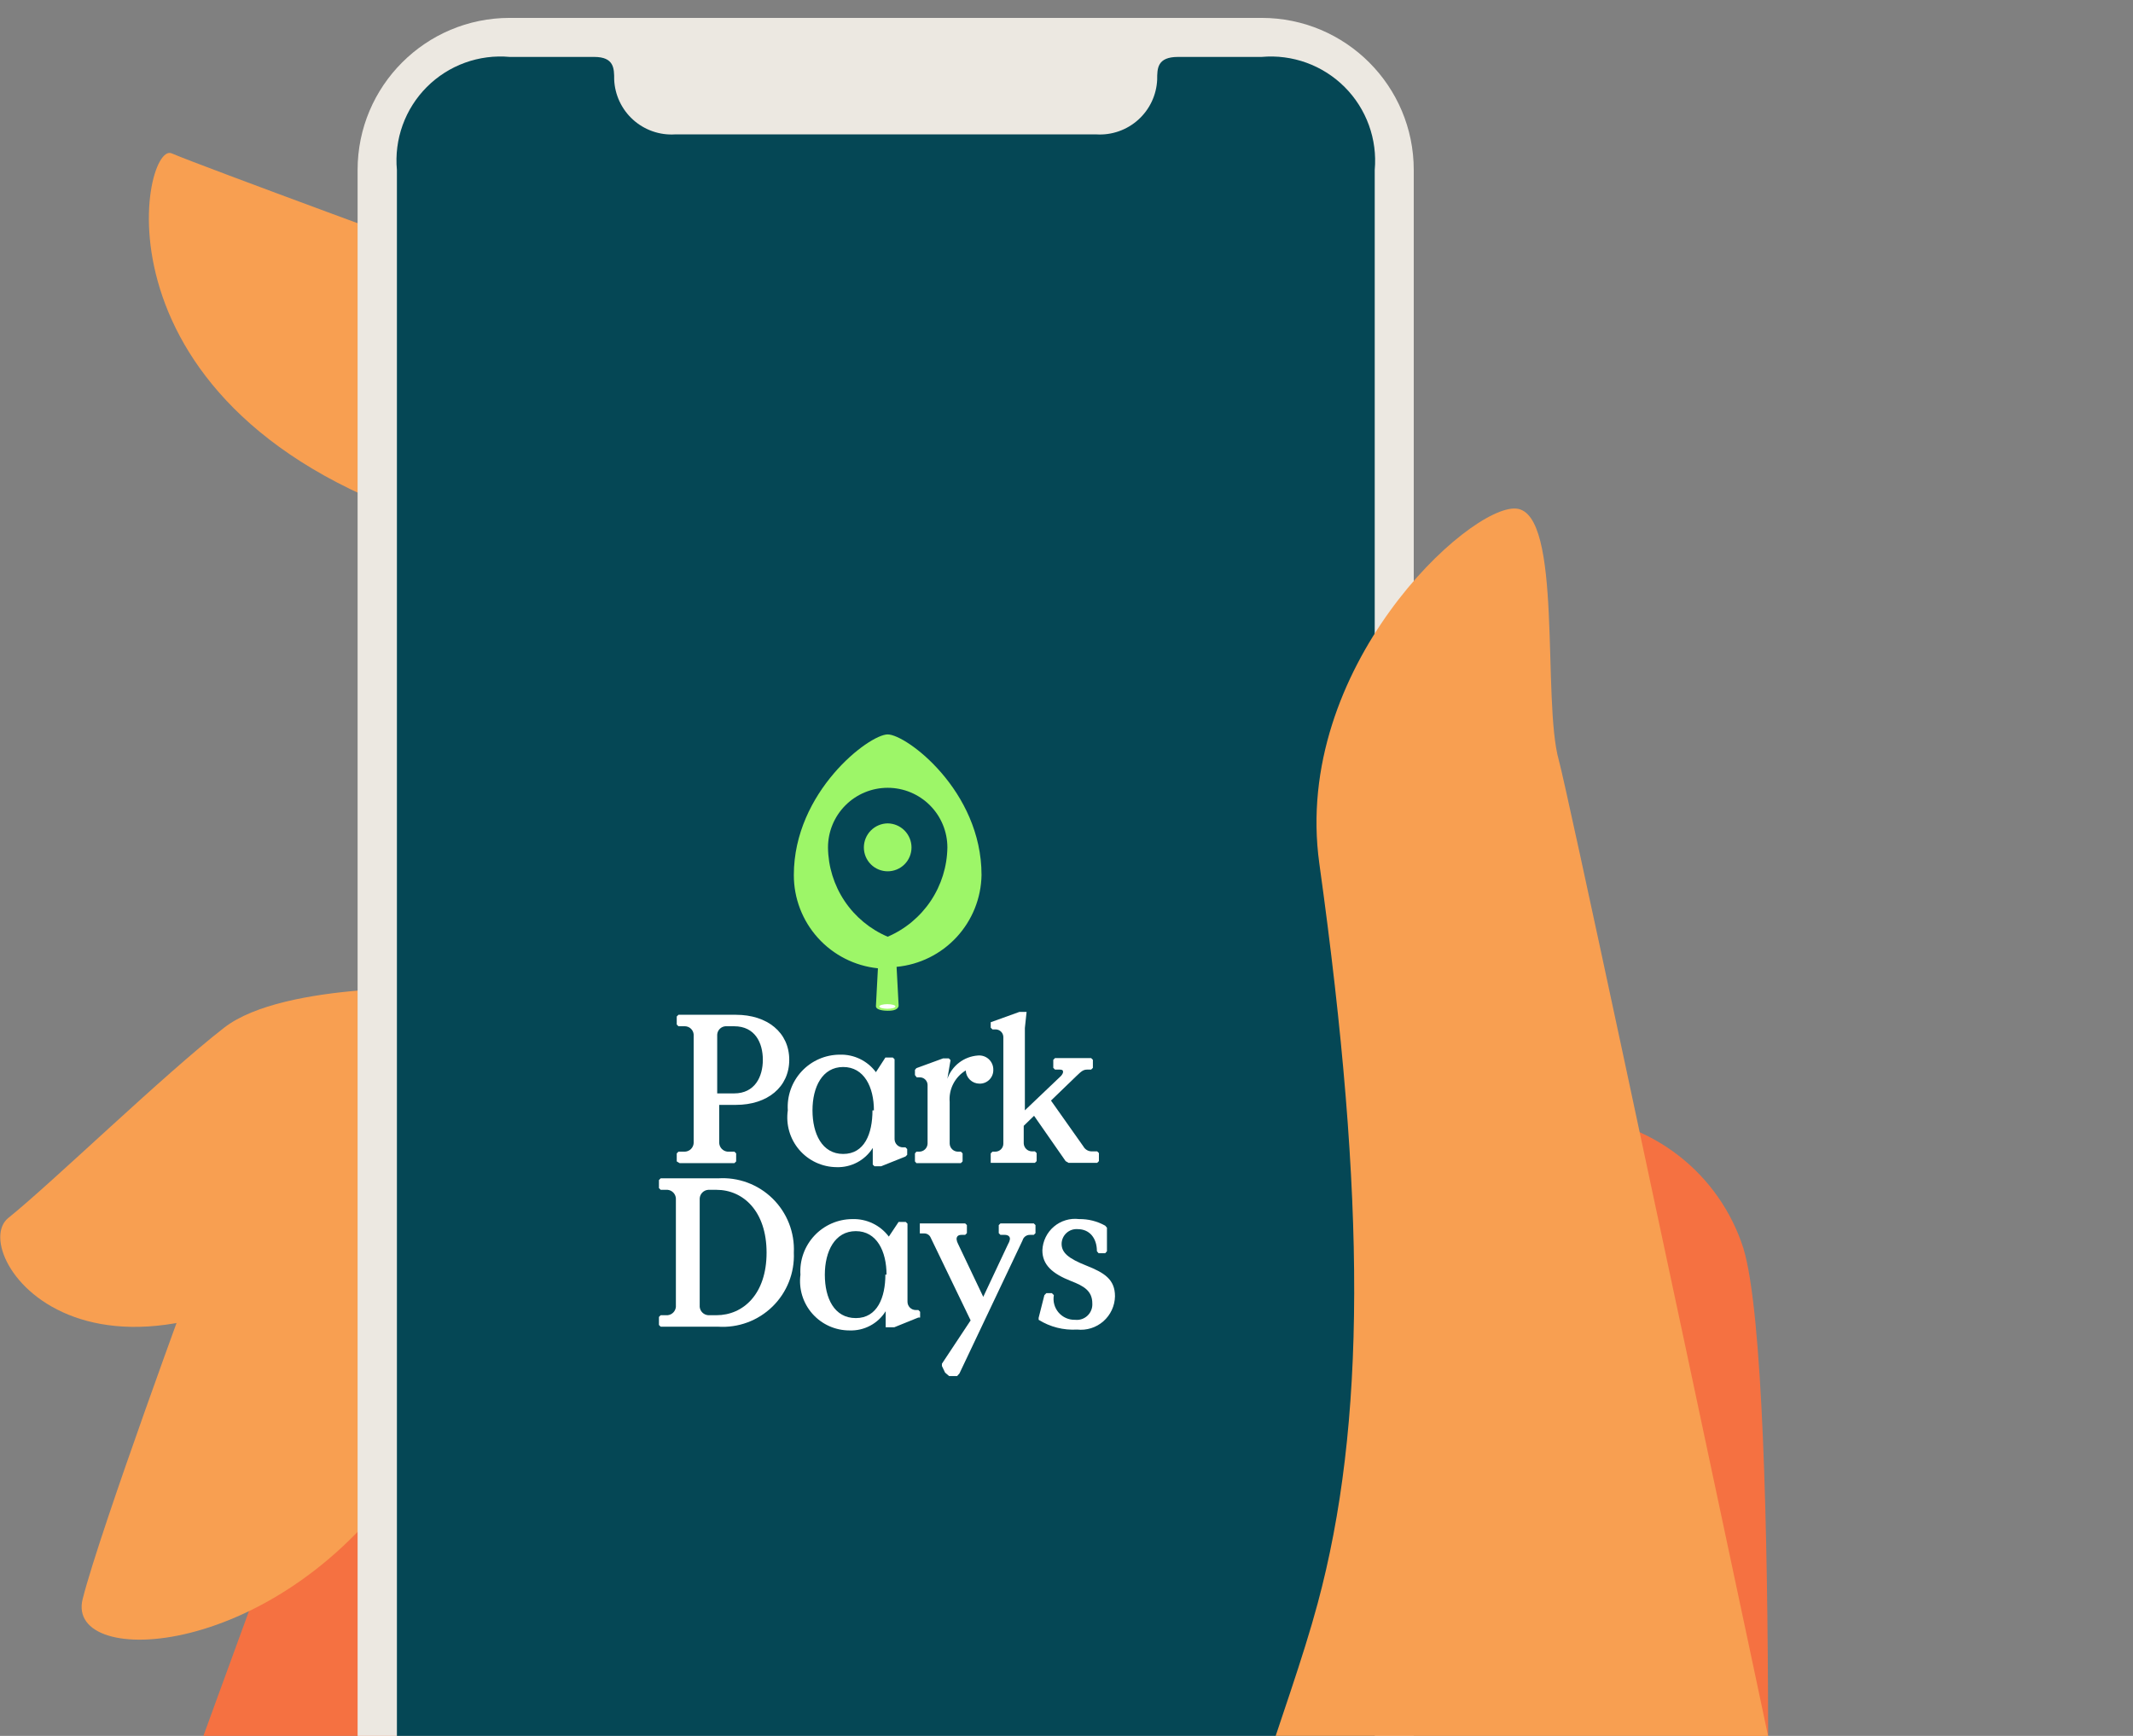 <svg width="301" height="245" viewBox="0 0 301 245" fill="none" xmlns="http://www.w3.org/2000/svg">
<rect x="0" y="0" width="301" height="245" fill="#808080" stroke="none"/>
<g clip-path="url(#clip0_1242_25081)">
<path d="M221.737 157.478C227.215 157.757 232.477 159.703 236.82 163.054C241.162 166.405 244.378 171.002 246.037 176.23C251.464 194.333 248.913 298.662 248.913 298.662L221.737 157.478Z" fill="#F57141"/>
<path d="M38.759 217.459C38.759 217.459 23.936 257.959 21.303 265.452C18.671 272.944 54.149 269.056 62.694 248.361C67.554 236.616 71.726 206.646 63.059 201.421C58.239 198.424 38.759 217.459 38.759 217.459Z" fill="#F57141"/>
<path d="M27.5 179.632C27.5 179.632 14.175 215.758 11.664 225.681C9.153 235.603 39.488 234.51 57.47 207.496C75.452 180.483 65.327 156.426 65.327 156.426L27.5 179.632Z" fill="#F89F51"/>
<path d="M64.719 36.748C64.719 36.748 28.471 23.464 24.219 21.642C19.966 19.819 11.543 59.671 64.719 74.778C117.896 89.884 64.719 36.748 64.719 36.748Z" fill="#F89F51"/>
<path d="M63.788 139.456C63.788 139.456 40.136 138.443 31.631 145.045C23.125 151.646 7.33 166.955 1.174 171.896C-4.982 176.837 13.932 204.701 55.971 170.479C98.01 136.256 63.788 139.456 63.788 139.456Z" fill="#F89F51"/>
<path d="M178.038 2.526H71.928C60.073 2.526 50.463 12.136 50.463 23.991V290.886C50.463 302.74 60.073 312.351 71.928 312.351H178.038C189.893 312.351 199.503 302.74 199.503 290.886V23.991C199.503 12.136 189.893 2.526 178.038 2.526Z" fill="#ECE8E1"/>
<path d="M163.296 11.233C163.25 12.308 162.989 13.363 162.531 14.336C162.072 15.309 161.425 16.181 160.625 16.901C159.826 17.622 158.891 18.175 157.876 18.53C156.86 18.885 155.784 19.034 154.71 18.968H95.256C94.182 19.034 93.106 18.885 92.09 18.53C91.075 18.175 90.14 17.622 89.341 16.901C88.541 16.181 87.894 15.309 87.435 14.336C86.977 13.363 86.716 12.308 86.67 11.233C86.67 9.653 86.67 8.034 83.835 8.034H71.928C69.786 7.84 67.627 8.12 65.606 8.854C63.584 9.589 61.749 10.759 60.23 12.281C58.711 13.804 57.545 15.643 56.816 17.666C56.087 19.69 55.813 21.849 56.011 23.991V290.886C55.82 293.026 56.1 295.182 56.831 297.202C57.563 299.222 58.728 301.057 60.246 302.579C61.763 304.1 63.595 305.27 65.614 306.007C67.632 306.743 69.787 307.028 71.928 306.842H178.038C180.18 307.027 182.337 306.742 184.357 306.006C186.377 305.269 188.212 304.1 189.732 302.58C191.252 301.059 192.422 299.224 193.158 297.204C193.895 295.184 194.18 293.028 193.995 290.886V23.991C194.188 21.847 193.907 19.687 193.173 17.663C192.439 15.64 191.27 13.802 189.748 12.28C188.226 10.758 186.388 9.589 184.365 8.855C182.342 8.122 180.182 7.841 178.038 8.034H166.252C163.296 8.034 163.296 9.653 163.296 11.233Z" fill="#054755"/>
<path d="M219.996 107.38C217.566 98.915 220.603 72.347 213.961 71.781C207.319 71.213 182.331 94.217 186.178 121.879C192.82 169.588 192.739 201.097 185.935 226.328C177.835 256.622 148.837 312.674 185.935 351.878C223.033 391.082 273.132 356.698 273.132 356.698C273.132 356.698 222.304 115.844 219.996 107.38Z" fill="#F89F51"/>
<path d="M138.51 123.499C138.51 111.592 127.899 103.654 125.266 103.654C122.634 103.654 112.023 111.754 112.023 123.499C112.016 126.774 113.227 129.935 115.42 132.367C117.613 134.799 120.631 136.33 123.889 136.662L123.606 142.007C123.606 142.574 124.78 142.656 125.226 142.656C125.671 142.656 126.643 142.655 126.805 142.007V141.805L126.522 136.459C129.764 136.151 132.779 134.659 134.99 132.268C137.202 129.877 138.455 126.755 138.51 123.499Z" fill="#9DF668"/>
<path d="M95.499 163.918V162.784L95.742 162.541H96.673C96.989 162.522 97.287 162.388 97.511 162.164C97.735 161.94 97.869 161.642 97.888 161.326V146.017C97.868 145.705 97.733 145.412 97.508 145.195C97.284 144.978 96.986 144.852 96.673 144.842H95.742L95.499 144.6V143.465L95.742 143.223H103.842C108.297 143.223 111.375 145.733 111.375 149.581C111.375 153.428 108.297 155.94 103.842 155.94H101.493V161.326C101.511 161.636 101.64 161.928 101.855 162.151C102.071 162.374 102.359 162.512 102.668 162.541H103.64L103.883 162.784V163.918L103.64 164.161H95.904L95.499 163.918ZM103.599 154.32C106.515 154.32 107.649 151.97 107.649 149.581C107.649 147.191 106.556 144.842 103.599 144.842H102.384C102.079 144.861 101.791 144.991 101.575 145.208C101.359 145.424 101.229 145.712 101.209 146.017V154.32H103.599Z" fill="white"/>
<path d="M111.172 156.709C111.106 155.704 111.246 154.697 111.584 153.748C111.922 152.8 112.451 151.931 113.138 151.195C113.824 150.458 114.655 149.871 115.578 149.468C116.5 149.065 117.496 148.856 118.503 148.852C119.49 148.821 120.469 149.03 121.358 149.46C122.246 149.891 123.018 150.53 123.606 151.323L124.942 149.257H125.995L126.238 149.5V160.759C126.238 161.07 126.362 161.369 126.582 161.59C126.802 161.81 127.101 161.934 127.413 161.934H127.777L128.02 162.176V162.987L127.777 163.229L124.335 164.606H123.403L123.16 164.364V162.015C122.622 162.874 121.867 163.577 120.971 164.053C120.076 164.529 119.071 164.762 118.057 164.728C117.056 164.721 116.067 164.5 115.158 164.078C114.249 163.657 113.442 163.046 112.789 162.286C112.137 161.526 111.655 160.635 111.376 159.673C111.097 158.711 111.027 157.7 111.172 156.709ZM123.322 156.709C123.322 153.428 121.945 150.593 118.989 150.593C116.032 150.593 114.655 153.428 114.655 156.709C114.655 159.989 115.992 162.865 118.989 162.865C121.986 162.865 123.12 160.03 123.12 156.709H123.322Z" fill="white"/>
<path d="M129.114 163.918V162.784L129.316 162.541H129.762C130.059 162.531 130.342 162.408 130.552 162.198C130.763 161.987 130.886 161.705 130.896 161.407V153.104C130.891 152.961 130.857 152.82 130.797 152.689C130.737 152.558 130.652 152.441 130.547 152.343C130.442 152.245 130.318 152.169 130.183 152.119C130.049 152.069 129.905 152.046 129.762 152.051H129.357L129.114 151.728V150.998L129.316 150.756L133.083 149.378H133.893L134.136 149.621L133.69 152.254C134.01 151.35 134.586 150.558 135.349 149.975C136.111 149.392 137.026 149.044 137.983 148.973C138.264 148.944 138.547 148.976 138.815 149.065C139.082 149.155 139.328 149.3 139.535 149.491C139.742 149.683 139.905 149.916 140.015 150.176C140.125 150.436 140.177 150.716 140.17 150.998C140.176 151.255 140.129 151.51 140.033 151.749C139.938 151.987 139.795 152.204 139.613 152.386C139.432 152.567 139.215 152.71 138.977 152.806C138.738 152.902 138.483 152.948 138.226 152.942C137.724 152.943 137.242 152.749 136.88 152.402C136.517 152.055 136.303 151.581 136.282 151.079C135.527 151.537 134.914 152.197 134.513 152.984C134.112 153.771 133.94 154.654 134.014 155.534V161.407C134.024 161.705 134.147 161.987 134.358 162.198C134.568 162.408 134.851 162.531 135.148 162.541H135.594L135.837 162.784V163.918L135.594 164.161H129.316L129.114 163.918Z" fill="white"/>
<path d="M139.806 163.918V162.784L140.049 162.541H140.495C140.788 162.53 141.067 162.406 141.271 162.195C141.475 161.983 141.588 161.701 141.588 161.407V146.381C141.588 146.091 141.473 145.813 141.268 145.608C141.063 145.403 140.785 145.288 140.495 145.288H140.049L139.806 145.045V144.559V144.276L143.856 142.817H144.666H144.869L144.626 145.085V156.709L149.729 151.849C149.729 151.849 150.012 151.525 150.012 151.323C150.012 151.12 150.012 150.958 149.486 150.958H148.878L148.635 150.715V149.581L148.878 149.338H153.981L154.224 149.581V150.715L153.981 150.958H153.455C152.847 150.958 152.604 151.201 151.916 151.849L148.311 155.332L152.888 161.812C153.007 162.028 153.184 162.206 153.398 162.328C153.612 162.449 153.856 162.509 154.103 162.501H154.831L155.074 162.743V163.878L154.831 164.12H150.781L150.377 163.878L145.922 157.478L144.464 158.896V161.367C144.474 161.664 144.596 161.947 144.807 162.157C145.017 162.368 145.3 162.491 145.598 162.501H146.043L146.286 162.743V163.878L146.043 164.12H139.806V163.918Z" fill="white"/>
<path d="M125.267 122.973C124.375 122.973 123.52 122.618 122.89 121.988C122.259 121.357 121.905 120.502 121.905 119.611C121.905 118.716 122.258 117.856 122.887 117.219C123.516 116.583 124.371 116.22 125.267 116.209C126.162 116.22 127.017 116.583 127.646 117.219C128.275 117.856 128.628 118.716 128.628 119.611C128.628 120.502 128.274 121.357 127.644 121.988C127.013 122.618 126.158 122.973 125.267 122.973ZM125.267 111.187C123.032 111.187 120.89 112.075 119.31 113.654C117.73 115.234 116.843 117.377 116.843 119.611C116.872 122.302 117.683 124.926 119.179 127.163C120.675 129.4 122.791 131.152 125.267 132.206C127.736 131.144 129.846 129.389 131.341 127.154C132.836 124.919 133.652 122.299 133.691 119.611C133.691 117.377 132.803 115.234 131.223 113.654C129.644 112.075 127.501 111.187 125.267 111.187Z" fill="#054755"/>
<path d="M125.226 142.372C125.852 142.372 126.36 142.227 126.36 142.048C126.36 141.869 125.852 141.724 125.226 141.724C124.6 141.724 124.092 141.869 124.092 142.048C124.092 142.227 124.6 142.372 125.226 142.372Z" fill="white"/>
<path d="M92.988 187.003V185.869L93.231 185.626H94.203C94.506 185.599 94.789 185.466 95.003 185.252C95.218 185.037 95.35 184.754 95.378 184.451V169.142C95.36 168.833 95.231 168.54 95.016 168.317C94.8 168.094 94.512 167.956 94.203 167.927H93.231L92.988 167.684V166.551L93.231 166.307H101.331C102.742 166.215 104.156 166.421 105.482 166.912C106.808 167.404 108.015 168.17 109.024 169.16C110.033 170.15 110.822 171.342 111.339 172.658C111.856 173.974 112.089 175.384 112.023 176.797C112.083 178.206 111.846 179.612 111.326 180.923C110.807 182.234 110.017 183.421 109.008 184.407C108 185.392 106.795 186.155 105.472 186.644C104.15 187.133 102.739 187.338 101.331 187.246H93.231L92.988 187.003ZM101.088 185.626C104.895 185.626 108.176 182.629 108.176 176.797C108.176 170.965 104.895 167.927 101.088 167.927H99.954C99.638 167.947 99.34 168.081 99.116 168.305C98.893 168.528 98.758 168.826 98.739 169.142V184.451C98.768 184.76 98.906 185.049 99.129 185.264C99.352 185.48 99.645 185.608 99.954 185.626H101.088Z" fill="white"/>
<path d="M112.954 179.915C112.888 178.911 113.028 177.903 113.366 176.955C113.704 176.007 114.233 175.137 114.92 174.401C115.606 173.665 116.437 173.077 117.36 172.674C118.282 172.271 119.278 172.062 120.285 172.059C121.277 172.028 122.263 172.236 123.158 172.666C124.053 173.096 124.832 173.735 125.428 174.529L126.805 172.463H127.818L128.061 172.706V183.682C128.055 183.84 128.082 183.997 128.138 184.144C128.195 184.291 128.281 184.425 128.39 184.539C128.5 184.652 128.631 184.742 128.776 184.804C128.921 184.865 129.078 184.897 129.235 184.897H129.6L129.843 185.14V185.95H129.6L126.198 187.327H125.226H124.983V185.059C124.447 185.921 123.693 186.627 122.797 187.103C121.901 187.58 120.894 187.811 119.88 187.773C118.888 187.775 117.908 187.566 117.004 187.159C116.1 186.752 115.293 186.156 114.637 185.412C113.982 184.669 113.492 183.794 113.202 182.846C112.912 181.898 112.827 180.899 112.954 179.915ZM125.104 179.915C125.104 176.594 123.727 173.759 120.771 173.759C117.814 173.759 116.397 176.594 116.397 179.915C116.397 183.236 117.733 186.031 120.771 186.031C123.808 186.031 124.942 183.115 124.942 179.875L125.104 179.915Z" fill="white"/>
<path d="M133.366 193.726L132.921 192.795V192.47L136.971 186.355L131.341 174.691C131.269 174.513 131.146 174.36 130.988 174.252C130.829 174.144 130.642 174.086 130.45 174.084H129.802V173.84V172.909V172.666H136.201L136.444 172.909V174.043L136.201 174.286H135.675C135.189 174.286 134.986 174.529 134.986 174.893C135.009 175.121 135.077 175.342 135.189 175.542L138.753 183.034L142.276 175.542C142.404 175.331 142.487 175.097 142.519 174.853C142.519 174.488 142.236 174.286 141.79 174.286H141.183L140.94 174.043V172.909L141.183 172.666H145.881L146.124 172.909V174.043L145.881 174.286H145.354C145.118 174.277 144.885 174.348 144.694 174.488C144.503 174.628 144.365 174.828 144.301 175.056L135.391 193.848L135.067 194.212H133.933L133.366 193.726Z" fill="white"/>
<path d="M146.569 186.274V185.99L147.379 182.791L147.663 182.507H148.432L148.716 182.791C148.637 183.224 148.657 183.669 148.772 184.094C148.888 184.519 149.097 184.913 149.384 185.247C149.671 185.581 150.029 185.846 150.432 186.024C150.835 186.202 151.273 186.287 151.713 186.274C152.03 186.31 152.352 186.276 152.655 186.175C152.958 186.073 153.235 185.906 153.466 185.686C153.698 185.466 153.879 185.198 153.995 184.901C154.112 184.604 154.163 184.284 154.143 183.965C154.143 182.183 152.928 181.495 151.146 180.806C148.473 179.753 147.096 178.498 147.096 176.473C147.119 175.833 147.275 175.205 147.554 174.628C147.833 174.052 148.229 173.54 148.716 173.125C149.204 172.71 149.773 172.4 150.386 172.217C150.999 172.033 151.645 171.979 152.28 172.058C153.569 172.038 154.841 172.359 155.965 172.99L156.208 173.273V176.594L155.965 176.878H155.034L154.791 176.594C154.791 174.772 153.778 173.476 152.077 173.476C151.791 173.454 151.503 173.49 151.231 173.584C150.959 173.677 150.709 173.825 150.497 174.019C150.285 174.212 150.114 174.447 149.996 174.709C149.877 174.971 149.814 175.254 149.809 175.541C149.809 176.797 150.741 177.607 153.292 178.619C155.844 179.632 157.342 180.563 157.342 182.953C157.33 183.622 157.177 184.282 156.895 184.889C156.613 185.497 156.208 186.039 155.705 186.481C155.202 186.923 154.613 187.255 153.974 187.457C153.335 187.658 152.662 187.724 151.996 187.651C150.088 187.767 148.191 187.286 146.569 186.274Z" fill="white"/>
</g>
<defs>
<clipPath id="clip0_1242_25081">
<rect width="300.51" height="502.929" fill="white" transform="translate(0 0.5)"/>
</clipPath>
</defs>
</svg>
